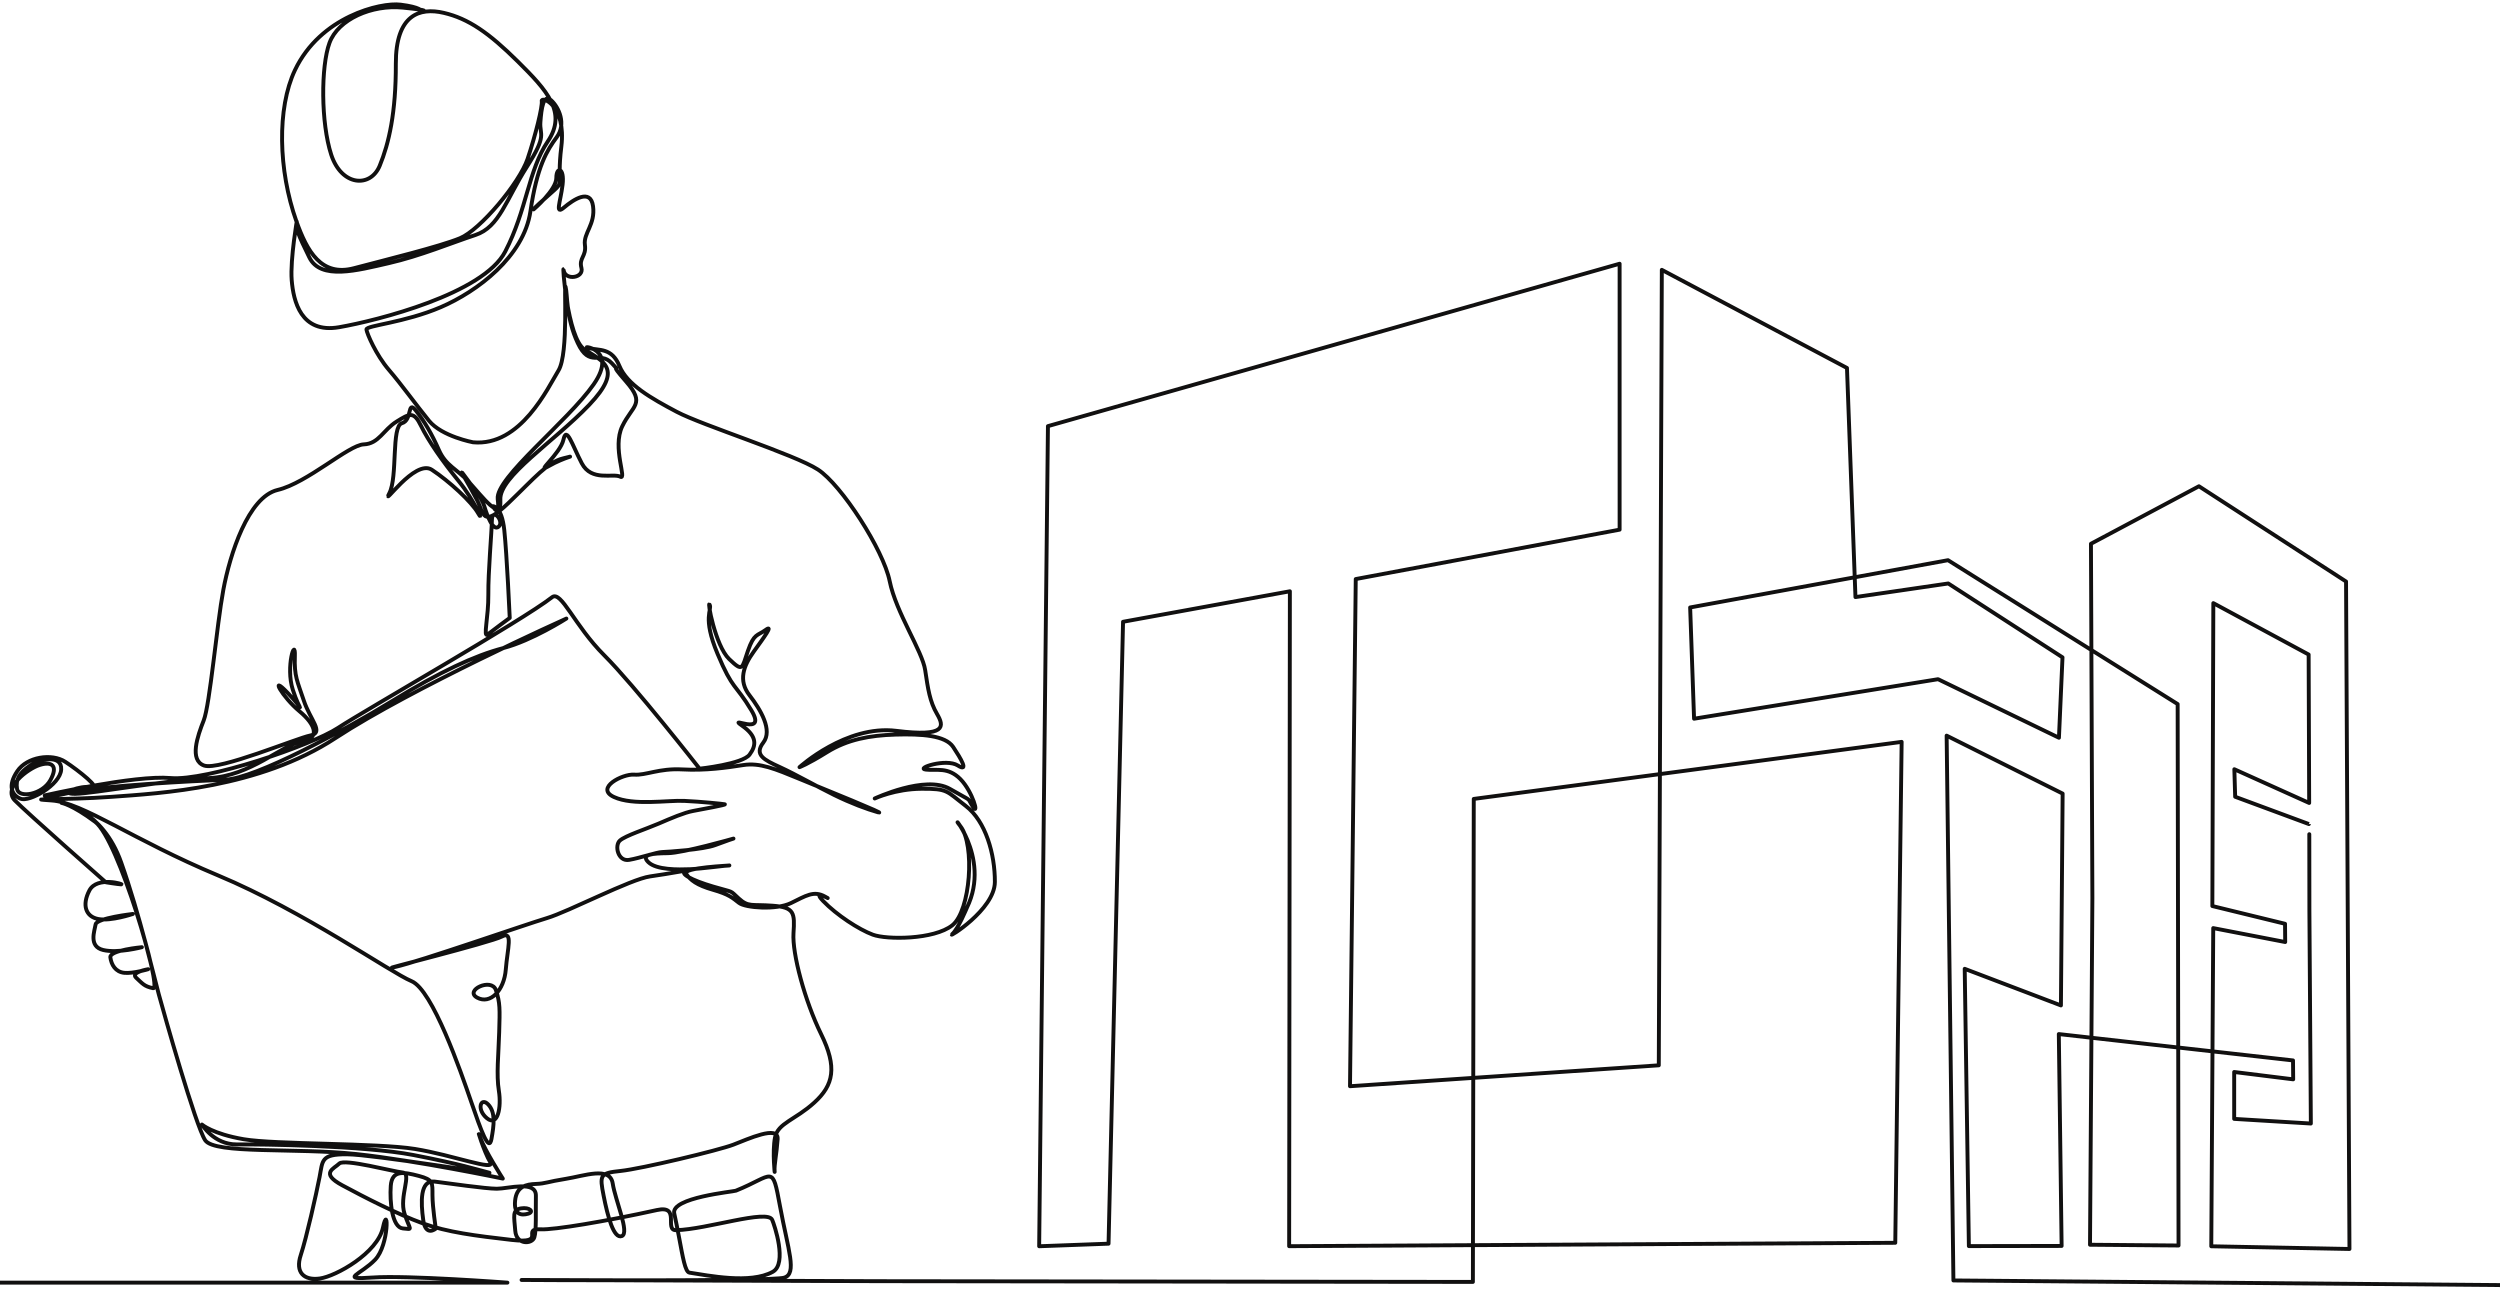 <?xml version="1.0" encoding="UTF-8"?> <svg xmlns="http://www.w3.org/2000/svg" width="570" height="294" viewBox="0 0 570 294" fill="none"><path d="M570 293L445.378 291.942L443.832 167.727L470.279 180.939L469.891 229.238L447.953 220.891L448.903 284.11L470.049 284.074L469.409 235.769L522.808 241.779L522.845 246.088L509.394 244.415V255.105L526.872 256.163L526.542 207.629L526.52 190.2C526.52 190.2 526.426 187.871 526.426 187.885L509.617 181.661L509.43 175.387L526.491 183.075L526.369 149.233L504.639 137.514L504.416 206.578L520.988 210.623L521.024 214.781L504.618 211.608L504.172 284.152L535.676 284.767L534.899 132.583L501.359 110.867L476.738 123.979L477.062 204.72L476.522 283.802L496.705 283.974L496.504 160.53L444.148 127.724L385.354 138.5L386.246 163.867L441.875 154.857L469.438 168.205L470.25 149.876L444.205 133.033L423.044 136.134L421.109 83.898L378.895 61.525L378.204 242.892L307.801 247.658L309.11 132.025L369.271 120.763V60.131L238.93 97.161L236.93 284.144L252.747 283.558L256.056 141.765L294.091 134.812L293.926 284.13L432.121 283.358L433.574 169.147L336.018 182.153L335.817 292.276L200.929 292.11L118.922 291.831C118.922 291.831 175.759 292.225 178.78 291.311C181.803 290.396 179.7 285.045 177.861 275.125C176.021 265.206 176.552 267.94 167.782 271.477C167.197 271.714 152.903 273.044 153.731 276.671C154.092 278.253 154.467 280.246 154.843 282.217C155.679 286.612 156.216 290.018 157.189 290.165C161.454 290.801 171.07 292.809 176.186 289.976C179.565 288.104 176.552 279.263 176.06 278.122C174.982 275.63 161.219 280.293 154.163 280.482C151.367 280.561 155.242 274.684 149.79 275.888C138.139 278.464 126.214 280.451 123.293 280.283C118.637 280.009 124.939 283.647 116.658 282.701C108.372 281.749 101.996 280.95 96.35 278.911C90.704 276.871 83.153 273.013 78.021 270.242C72.888 267.477 76.19 266.457 77.359 265.29C78.534 264.129 89.603 267.114 91.805 267.33C94 267.551 90.958 272.797 92.228 276.718C93.498 280.64 94.302 280.304 91.852 280.083C89.402 279.857 88.826 274.027 89.095 270.369C89.365 266.715 92.022 267.199 95.44 268.098C98.858 268.997 98.588 269.68 98.604 272.513C98.614 275.352 99.366 280.114 99.366 280.114C99.366 280.114 97.043 282.123 96.493 278.138C95.942 274.159 95.72 268.981 99.096 269.401C102.472 269.827 110.663 271.02 113.276 271.031C115.896 271.036 122.256 269.049 122.182 272.634C122.113 276.219 122.33 280.588 121.822 282.138C121.314 283.689 117.727 283.904 117.478 280.619C117.229 277.328 116.732 275.856 118.764 275.515C120.801 275.173 121.859 276.33 120.388 276.734C118.917 277.139 117.118 277.034 117.441 273.759C117.764 270.49 119.949 270.016 122.182 269.938C124.415 269.864 124.78 269.443 128.997 268.776C133.214 268.108 139.09 265.869 139.694 269.811C140.298 273.754 143.616 281.113 141.774 281.828C139.932 282.543 138.545 277.323 137.623 272.613C136.7 267.908 136.74 267.467 141.488 266.978C146.237 266.484 163.859 262.273 167.208 260.985C170.556 259.703 177.511 256.47 177.3 259.713C177.089 262.952 176.489 265.627 176.611 267.015C176.732 268.408 176.046 262.636 176.703 259.34C177.361 256.05 181.287 255.366 185.674 251.376C190.06 247.387 190.925 243.334 187.218 235.785C183.511 228.236 180.607 217.434 180.916 212.766C181.225 208.103 181.101 206.873 176.221 206.505C171.34 206.137 170.66 206.873 168.436 204.849C166.212 202.825 167.633 203.624 162.628 202.147C157.624 200.675 154.535 199.019 156.574 198.525C158.613 198.036 152.682 199.203 148.234 199.819C143.785 200.428 129.638 207.856 124.695 209.328C119.753 210.805 95.636 219.232 90.064 220.472C84.492 221.707 111.864 214.905 114.451 213.523C117.039 212.14 115.695 216.277 115.319 221.05C114.943 225.818 111.79 229.104 108.79 227.458C105.784 225.818 112.091 222.837 113.065 225.745C114.044 228.652 113.964 230.071 113.816 235.291C113.668 240.511 113.139 244.984 113.742 248.711C114.34 252.438 113.514 256.985 111.038 254.972C108.562 252.958 109.609 250.009 111.318 251.823C113.022 253.631 112.625 256.517 112.054 259.682C111.488 262.851 109.72 257.873 107.387 251.087C105.054 244.3 98.619 225.692 93.836 223.71C89.058 221.733 69.248 207.761 49.755 199.613C30.262 191.47 18.885 182.976 11.774 182.502C4.668 182.029 14.53 182.465 25.499 181.672C36.468 180.878 59.109 179.679 76.507 168.272C93.905 156.865 129.134 141.032 129.134 141.032C129.134 141.032 121.266 146.068 114.774 147.755C108.276 149.448 100.318 153.154 89.376 159.862C78.439 166.569 58.279 177.477 51.331 177.771C44.389 178.065 22.663 179.138 16.107 180.694C9.551 182.25 10.213 181.351 10.213 181.351C10.213 181.351 30.727 176.667 38.891 177.393C47.056 178.123 70.909 170.007 77.084 165.949C83.259 161.89 119.134 141.473 125.859 136.175C127.954 134.524 130.933 142.593 137.774 149.416C144.616 156.24 159.507 175.258 159.507 175.258C159.507 175.258 169.294 174.218 170.905 172.052C172.5 169.907 172.63 167.846 169.161 165.428C165.693 163.01 175.037 168.152 171.31 161.943C167.584 155.735 167.143 157.517 163.6 149.07C160.057 140.622 162.416 139.129 161.795 137.873C161.174 136.617 163.052 147.183 166.239 150.253C169.427 153.323 169.132 152.429 170.525 148.397C171.918 144.365 172.676 145.006 174.557 143.629C176.439 142.257 174.239 145.259 171.861 148.56C169.483 151.862 168.294 155.178 170.881 158.516C173.468 161.86 176.192 166.506 174.039 169.298C171.887 172.089 174.182 173.24 177.806 174.896C181.431 176.552 186.267 179.333 190.167 181.246C194.068 183.165 197.651 184.485 200.184 185.205C202.717 185.92 187.747 179.833 182.24 177.578C176.732 175.317 173.276 173.835 169.435 174.439C165.595 175.044 160.882 175.717 155.564 175.428C150.246 175.139 147.242 176.826 144.597 176.616C141.953 176.406 135.582 179.686 139.98 181.715C144.378 183.749 152.225 182.424 156.022 182.603C159.82 182.776 164.79 183.281 165.267 183.376C165.744 183.47 160.1 184.516 158.043 184.895C155.986 185.273 153.046 186.545 150.15 187.791C147.254 189.032 142.634 190.515 141.346 191.634C140.059 192.749 140.875 196.502 143.447 196.05C146.019 195.603 149.679 194.31 150.945 194.268C152.211 194.22 160.309 193.726 163.077 192.675C165.845 191.623 167.233 191.198 167.233 191.198C167.233 191.198 155.731 194.489 152.297 194.525C148.862 194.562 145.982 194.772 147.816 196.57C149.651 198.368 154.637 198.284 157.326 198.179C160.015 198.074 165.844 197.269 166.297 197.317C166.75 197.364 155.487 197.769 156.433 199.214C157.379 200.655 158.872 201.822 162.545 202.868C166.219 203.914 167.02 204.724 168.495 205.864C169.969 207 176.96 207.541 180.341 205.901C183.72 204.261 185.539 202.968 188.119 204.429C190.699 205.896 184.637 202.263 187.69 205.444C190.743 208.619 195.842 211.936 199.007 213.108C202.172 214.28 212.945 214.269 217.117 210.974C221.29 207.677 222.323 192.58 218.976 188.375C215.629 184.175 226.255 195.14 220.452 206.963C220.452 206.963 218.462 211.815 217.103 212.976C215.744 214.143 226.805 207.446 226.831 201.086C226.858 194.719 224.727 187.234 220.211 183.77C215.696 180.305 216.154 179.812 210.122 179.843C204.09 179.874 199.438 182.056 199.438 182.056C199.438 182.056 210.979 176.636 216.571 179.864C222.163 183.097 220.273 181.567 221.794 183.901C223.316 186.235 221.783 180.484 218.967 177.635C216.152 174.791 213.556 175.753 211.096 175.469C208.636 175.185 215.728 172.851 218.365 174.523C221.003 176.2 219.092 172.967 217.323 170.307C215.554 167.647 210.068 167.316 204.169 167.489C198.27 167.658 193.186 168.62 188.57 171.49C183.954 174.355 182.288 174.912 182.288 174.912C182.288 174.912 192.952 165.203 204.364 166.632C215.778 168.062 215.303 165.623 213.645 162.79C211.988 159.962 211.582 157.097 210.939 152.781C210.298 148.46 204.283 139.644 202.846 132.501C201.41 125.362 191.848 110.533 186.498 107.063C181.148 103.594 160.131 96.986 154.295 93.895C148.459 90.805 142.977 87.698 141.232 83.445C139.488 79.193 136.633 79.976 134.175 79.35C131.717 78.719 141.232 79.193 135.365 87.619C129.495 96.051 112.923 108.966 113.478 113.771C114.034 118.576 112.373 115.417 112.373 115.417C112.373 115.417 114.378 115.259 114.976 120.857C115.569 126.456 116.22 140.885 116.22 140.885C116.22 140.885 112.261 143.792 111.182 144.654C110.097 145.511 111.399 140.612 111.341 135.555C111.288 130.493 112.103 121.446 112.156 118.539C112.209 115.632 115.029 118.812 113.728 120.048C112.426 121.288 111.072 117.572 110.421 115.417C109.77 113.267 107.712 111.006 105.87 108.42C104.029 105.833 107.225 111.006 108.796 114.071C110.368 117.14 109.881 120.479 115.95 114.665C122.019 108.851 124.834 105.35 128.469 104.488C132.099 103.626 128.686 104.22 125.215 106.212C121.749 108.204 127.766 103.468 128.469 100.235C129.173 97.008 130.417 101.365 132.639 105.618C134.862 109.876 139.793 107.826 141.419 108.688C143.045 109.55 139.527 102.07 141.867 97.213C144.206 92.355 147.243 92.166 142.767 87.02C138.291 81.869 142.189 85.674 139.468 82.788C136.748 79.903 134.423 83.95 131.724 78.205C129.02 72.459 129.411 67.029 128.956 65.42C128.501 63.812 129.713 80.596 127.337 84.465C124.961 88.334 118.738 101.849 107.865 100.845C107.865 100.845 100.738 99.51 97.828 95.951C94.922 92.392 91.615 87.761 88.668 84.329C85.721 80.896 83.663 76.049 83.546 75.124C83.425 74.204 92.187 73.6 100.51 70.031C108.839 66.456 119.437 58.476 120.935 48.199C122.432 37.923 124.734 34.243 126.94 31.267C129.152 28.292 127.443 24.476 125.665 22.862C123.882 21.254 123.432 24.765 123.21 27.83C122.988 30.894 124.861 30.61 120.114 38.059C115.368 45.508 113.886 51.769 108.389 53.582C102.891 55.39 95.78 58.371 88.615 60.006C81.456 61.646 73.101 63.943 70.535 58.702C67.964 53.466 67.403 52.089 67.641 50.654C67.874 49.214 66.117 59.154 66.508 63.885C66.895 68.617 68.578 76.128 77.319 74.604C86.06 73.085 110.214 66.955 115.188 57.362C120.167 47.768 120.426 38.863 124.892 32.245C129.358 25.622 124.707 20.612 118.061 14.02C111.416 7.434 106.759 4.232 101.187 2.934C95.621 1.635 90.219 3.37 90.25 14.535C90.287 25.701 88.668 32.692 86.573 37.791C84.478 42.89 77.853 42.48 75.509 35.242C73.165 28.003 73.149 15.177 75.123 9.778C77.102 4.38 84.779 1.026 91.849 1.735C98.918 2.45 96.103 2.508 96.103 2.508C96.103 2.508 95.944 1.641 91.341 1.062C86.737 0.484 73.043 3.806 67.255 15.976C63.117 24.676 63.45 38.827 67.567 50.418C70.011 57.304 73.239 63.123 80.716 61.147C88.187 59.17 100.246 56.216 104.865 54.318C109.479 52.426 118.448 41.697 120.284 36.24C122.115 30.784 123.713 24.255 123.517 23.041C123.321 21.831 129.157 23.834 127.983 33.438C126.803 43.042 129.226 40.866 125.221 44.383C121.215 47.9 121.66 47.747 121.66 47.747C121.66 47.747 126.834 43.331 126.84 40.582C126.845 37.833 128.75 38.18 128.268 42.117C127.792 46.054 126.448 49.114 128.586 47.321C130.723 45.523 134.66 42.853 135.216 47.027C135.772 51.206 132.983 53.145 133.358 55.826C133.729 58.507 131.951 58.76 132.565 61.078C133.178 63.391 128.871 64.043 128.512 61.614C128.146 59.18 129.268 77.064 133.279 79.692C137.286 82.315 142.351 83.924 134.32 92.334C126.289 100.75 113.744 108.683 114.082 113.961C114.416 119.238 109.881 113.135 107.024 110.008C104.166 106.88 101.669 106.228 100.076 102.612C98.484 98.99 96.758 96.03 94.779 93.565C92.801 91.1 94.065 95.82 91.631 96.498C89.192 97.177 90.695 108.762 88.774 112.437C86.858 116.116 94.557 104.53 98.468 107.112C102.373 109.693 107.532 114.403 109.002 117.005C110.474 119.607 108.193 114.098 104.553 109.661C100.918 105.219 97.637 100.472 95.992 97.092C94.346 93.707 93.415 94.254 90.404 96.13C87.393 98.007 86.366 101.198 82.927 101.319C79.493 101.445 70.038 110.124 63.312 111.706C56.582 113.289 52.423 126.388 50.92 134.478C49.413 142.568 47.857 160.683 46.439 164.273C45.02 167.864 43.126 173.32 46.523 174.54C49.915 175.759 67.546 168.326 70.768 167.685C73.996 167.043 70.731 164.157 69.266 159.726C67.805 155.3 67.054 154.243 67.228 149.623C67.409 144.997 65.075 151.999 66.758 157.255C68.435 162.512 69.837 162.418 65.583 157.965C61.323 153.513 64.403 158.953 68.255 162.149C72.102 165.346 73.012 168.447 68.662 169.125C64.313 169.798 57.111 176.994 47.598 177.41C38.089 177.825 21.289 180.926 17.194 180.995C13.093 181.063 18.305 178.997 20.803 179.481C23.3 179.959 17.966 175.701 14.882 173.688C11.791 171.67 6.146 172.548 3.939 175.833C1.732 179.124 2.616 181.227 4.643 182.099C6.674 182.977 13.775 178.945 13.95 175.439C14.13 171.932 9.055 173.031 6.759 174.608C4.468 176.185 3.521 177.673 3.886 179.875C4.256 182.078 9.622 181.221 11.479 177.883C13.336 174.54 11.796 173.546 9.056 174.408C6.315 175.27 0.574 179.628 3.383 182.493C6.188 185.358 24.125 201.16 24.125 201.16C24.125 201.16 26.776 201.59 27.633 201.638C28.496 201.685 22.136 199.682 20.384 203.02C18.633 206.353 19.538 209.023 22.432 209.544C25.326 210.07 30.289 208.382 30.289 208.382C30.289 208.382 22.024 209.307 21.797 210.769C21.569 212.23 20.151 215.794 23.527 216.603C26.898 217.408 32.347 215.962 32.347 215.962C32.347 215.962 24.934 216.624 25.162 218.286C25.384 219.947 26.316 221.602 28.342 221.807C30.363 222.007 33.766 220.982 33.766 220.982C33.766 220.982 29.649 221.665 31.051 222.937C32.458 224.21 32.855 224.909 34.935 225.314C37.02 225.718 27.024 191.35 21.696 187.381C16.362 183.412 14.04 183.065 14.04 183.065C14.04 183.065 23.357 184.543 27.628 196.638C31.903 208.734 35.088 222.638 36.21 226.728C37.326 230.823 44.623 256.738 46.777 259.976C48.935 263.209 67.46 261.638 81.249 263.125C95.033 264.613 114.643 268.718 114.643 268.718C114.643 268.718 110.505 262.268 109.463 259.283C108.415 256.297 110.388 262.752 111.769 264.965C113.145 267.173 103.32 263.367 94.605 261.963C85.89 260.56 62.73 260.965 55.576 259.745C48.417 258.521 46.041 256.391 46.041 256.391C46.041 256.391 48.724 260.975 54.005 260.928C59.29 260.876 83.075 261.175 94.245 263.341C105.414 265.507 108.568 266.626 111.415 267.341C114.267 268.051 85.112 263.225 79.117 263.178C73.122 263.131 73.598 264.576 72.857 268.393C72.112 272.209 69.884 282.197 68.572 286.16C67.259 290.129 69.291 291.995 72.931 291.496C76.572 290.997 86.086 285.713 87.319 279.873C88.546 274.039 88.773 283.821 85.525 287.217C82.281 290.607 77.127 291.832 84.964 291.275C92.8 290.718 115.69 292.442 115.69 292.442H0" stroke="#111010" stroke-width="0.893" stroke-miterlimit="42.993" stroke-linejoin="round"></path></svg> 